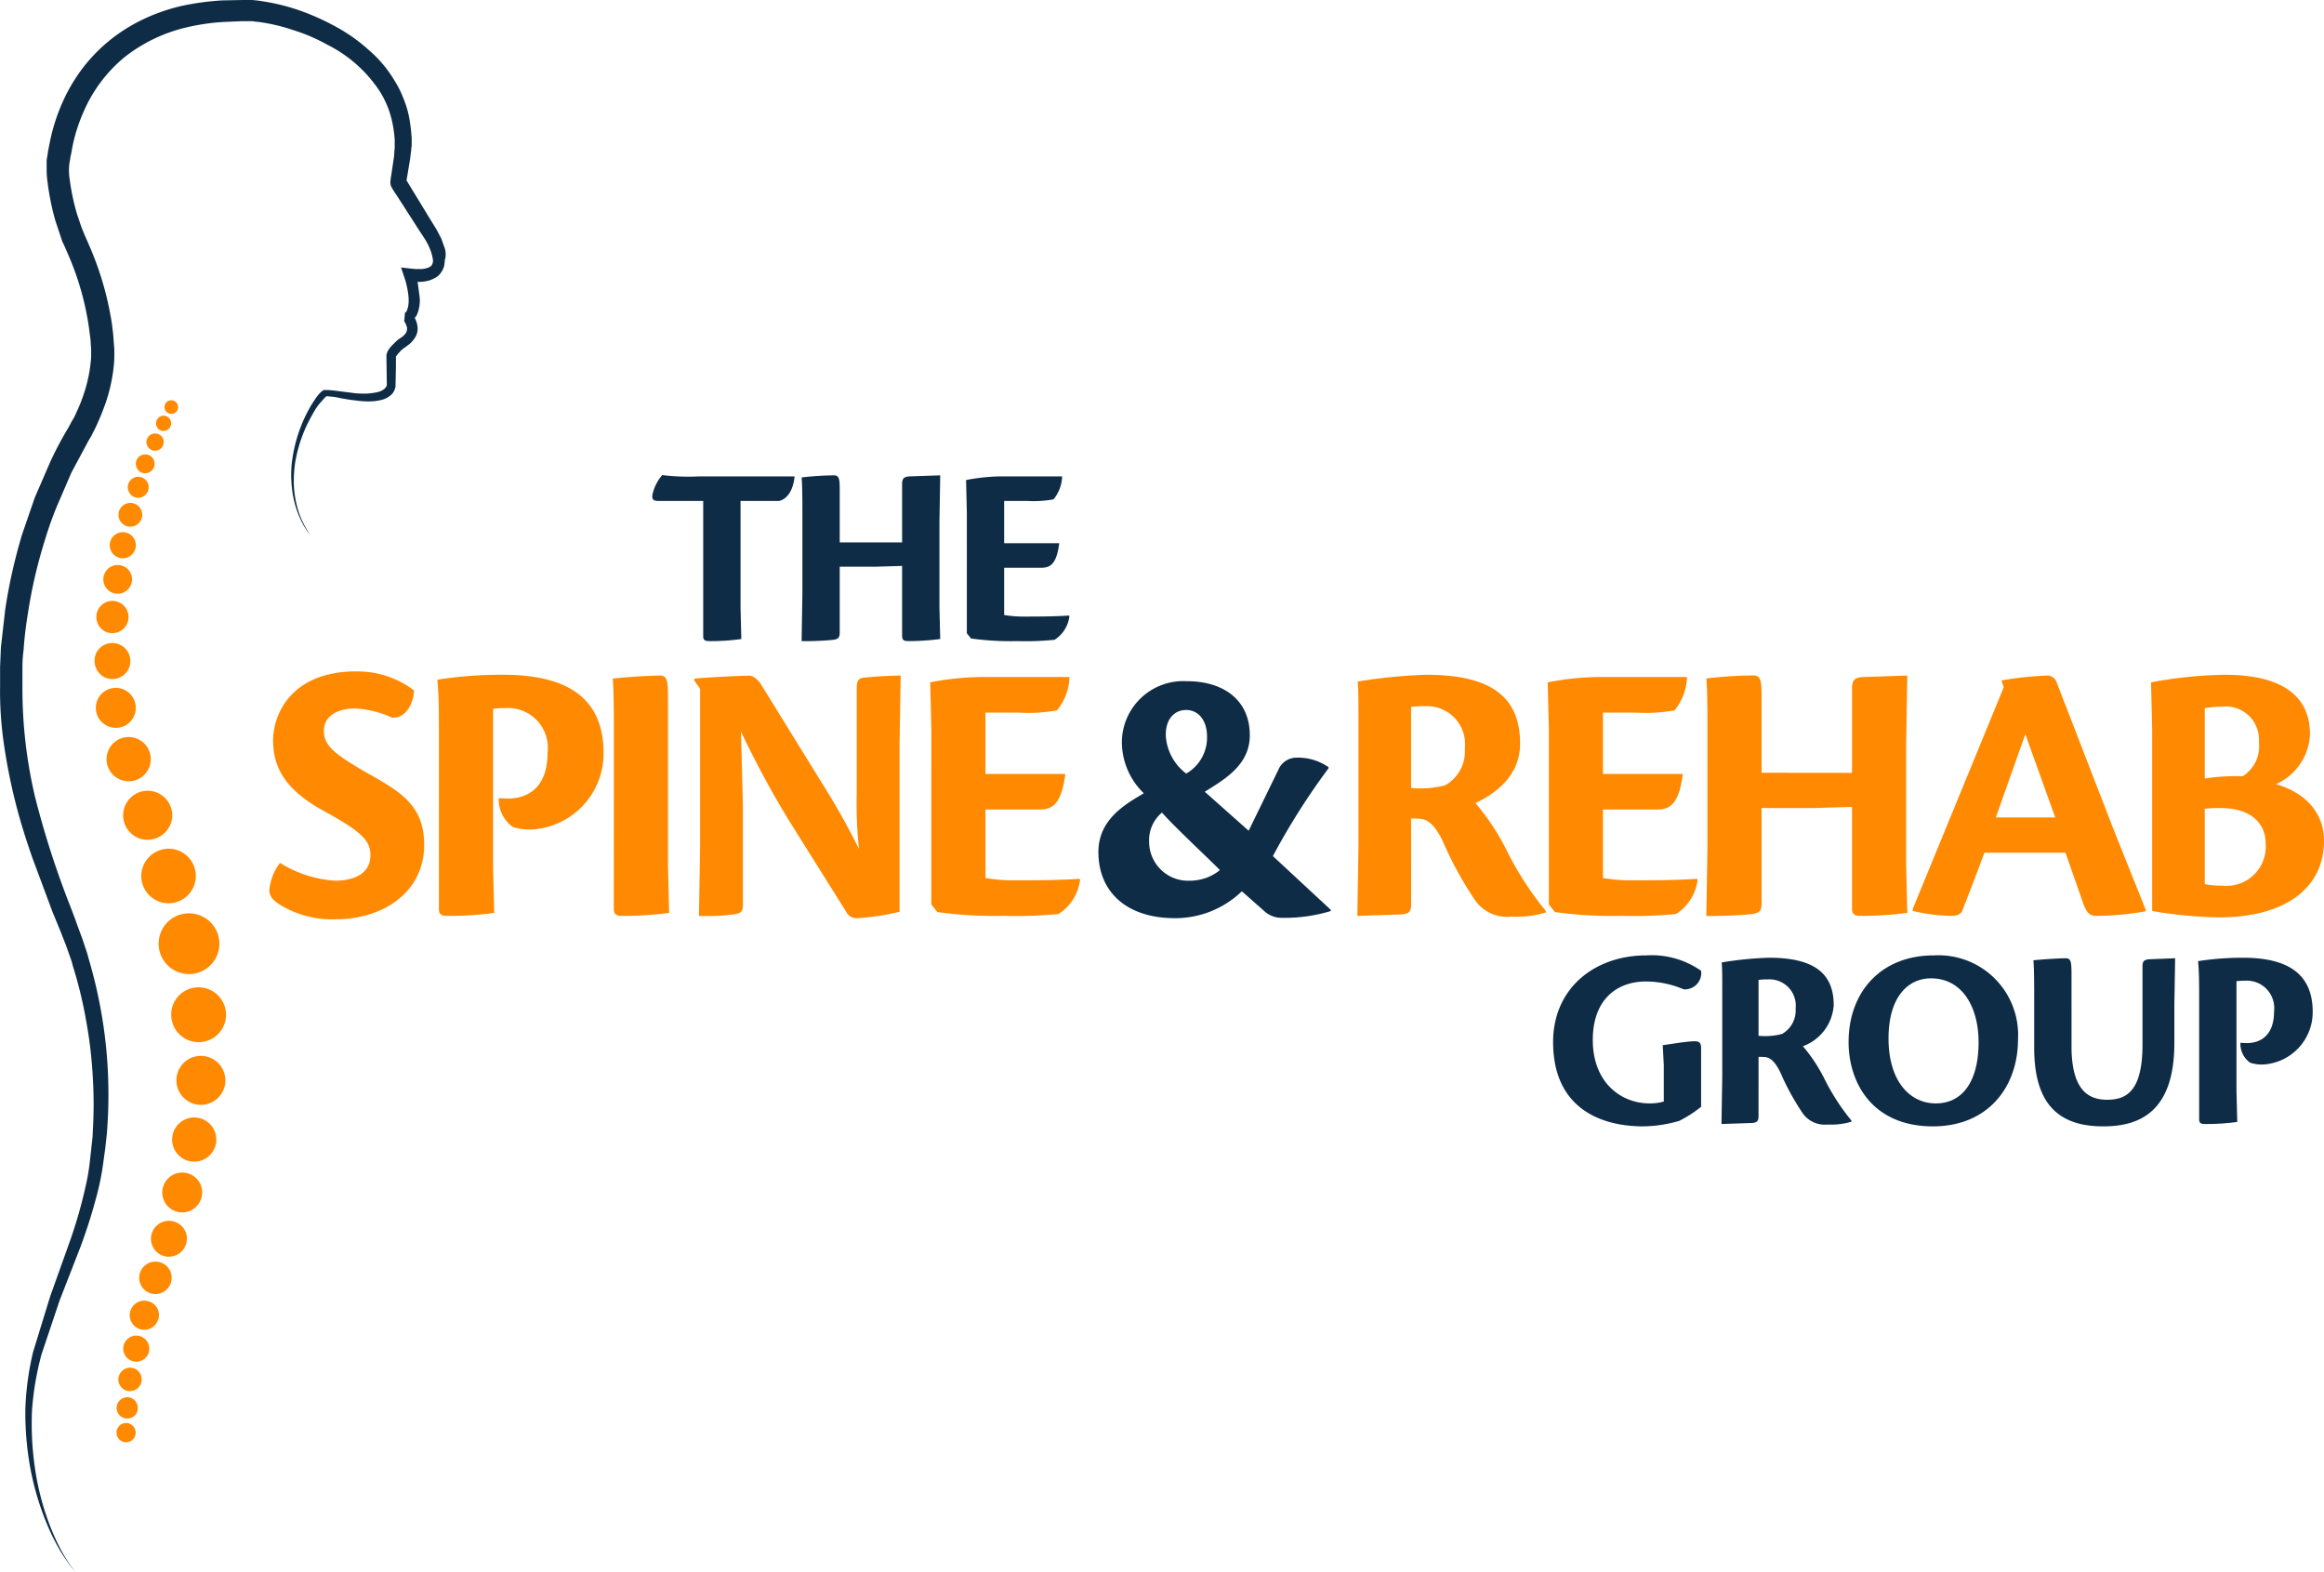 <svg xmlns="http://www.w3.org/2000/svg" width="178.066" height="120.453" xmlns:v="https://vecta.io/nano"><path d="M34.083 19.033l-.272-.755-.363-.695-.393-.634-1.511-2.477-.363-.6-.03-.03c0-.06.03-.151.03-.211l.242-1.45.091-.755a.59.59 0 0 1 .03-.211v-.6a13.38 13.38 0 0 0-.181-1.541 7.2 7.2 0 0 0-.448-1.521 7.52 7.52 0 0 0-.695-1.39 9.39 9.39 0 0 0-1.994-2.356 12.7 12.7 0 0 0-2.477-1.752A18.68 18.68 0 0 0 23 .816a15.98 15.98 0 0 0-2.93-.725c-.121-.03-.242-.03-.393-.06-.121 0-.272-.03-.393-.03h-.725l-1.511.03a20.28 20.28 0 0 0-2.991.393c-.999.217-1.971.541-2.9.967-.936.428-1.818.965-2.628 1.6a12.54 12.54 0 0 0-2.175 2.205 13.1 13.1 0 0 0-1.571 2.659c-.412.932-.726 1.904-.937 2.9l-.151.755c-.03.121-.03.242-.06.393l-.03.181-.03.181v.846a6.38 6.38 0 0 0 .06.785c.124 1.011.325 2.011.6 2.991l.483 1.45.06.181.091.181.151.332.272.634a21.66 21.66 0 0 1 1.511 5.347l.091.695a4.94 4.94 0 0 1 .06.665l.03.363v.332a4.46 4.46 0 0 1-.03.634 11.12 11.12 0 0 1-.574 2.6c-.145.433-.317.857-.514 1.269a3.76 3.76 0 0 1-.3.6l-.091.151-.06.121-.181.332c-.511.85-.975 1.727-1.39 2.628l-1.178 2.719-.967 2.81a40.96 40.96 0 0 0-1.3 5.77l-.332 2.931-.06 1.48v1.45a27.95 27.95 0 0 0 .3 4.5 43.79 43.79 0 0 0 .876 4.411c.363 1.45.816 2.87 1.3 4.26l1.541 4.139.423 1.027.211.514.393 1 .181.514.181.513a3.3 3.3 0 0 1 .151.514 32.75 32.75 0 0 1 1.027 4.2 33.93 33.93 0 0 1 .514 4.29c.091 1.439.091 2.881 0 4.32 0 .363-.06.725-.091 1.057l-.121 1.088a16.27 16.27 0 0 1-.363 2.115 36.1 36.1 0 0 1-1.208 4.169l-1.48 4.139-1.3 4.23a21.83 21.83 0 0 0-.6 4.411 23.89 23.89 0 0 0 .363 4.411 21.43 21.43 0 0 0 1.239 4.26c.279.685.602 1.351.967 1.994a9.92 9.92 0 0 0 .6.937c.205.305.427.597.665.876-.448-.577-.843-1.194-1.178-1.843a16.64 16.64 0 0 1-.876-1.994 20.17 20.17 0 0 1-1.057-4.23c-.206-1.44-.276-2.897-.211-4.35a22.84 22.84 0 0 1 .725-4.26l1.39-4.139 1.6-4.109a40.95 40.95 0 0 0 1.329-4.26 18.9 18.9 0 0 0 .417-2.203l.151-1.088.121-1.118a36.82 36.82 0 0 0 .091-4.471c-.06-1.488-.211-2.971-.453-4.441a36.93 36.93 0 0 0-1-4.381l-.151-.544-.181-.544-.181-.544-.393-1.057-.181-.514-.393-1.027c-1.059-2.701-1.947-5.466-2.659-8.278-.654-2.772-.979-5.611-.967-8.459v-1.42c0-.465.031-.929.091-1.39.06-.937.181-1.873.332-2.81a37.28 37.28 0 0 1 1.269-5.5c.267-.902.58-1.789.937-2.659l1.118-2.6 1.329-2.477.181-.3.091-.181.091-.181a7.25 7.25 0 0 0 .332-.695c.211-.453.393-.937.574-1.42a12.77 12.77 0 0 0 .665-3.051c.024-.261.035-.523.03-.785v-.393l-.03-.363-.06-.786-.091-.755a24.04 24.04 0 0 0-.634-2.93c-.272-.963-.608-1.915-1-2.84l-.3-.695-.151-.332-.06-.151-.06-.151c-.181-.423-.3-.846-.453-1.269a16.46 16.46 0 0 1-.574-2.689c-.069-.409-.08-.827-.03-1.239l.03-.181.03-.151c.005-.113.025-.224.06-.332l.121-.665a12.7 12.7 0 0 1 .816-2.568 11.12 11.12 0 0 1 3.172-4.26 12.14 12.14 0 0 1 4.834-2.3 16.41 16.41 0 0 1 2.719-.393l1.39-.06h.727a1.03 1.03 0 0 1 .3.03c.121 0 .211.03.332.03a14.12 14.12 0 0 1 2.659.634 13.38 13.38 0 0 1 2.538 1.088 10.35 10.35 0 0 1 4.018 3.535c.481.747.82 1.577 1 2.447a9.39 9.39 0 0 1 .181 1.329v.634c-.03.212-.03.453-.06.695l-.211 1.42c-.03.121-.03.242-.06.393v.121c-.03-.03.06.332.03.272l.03.03c0 .03.03.03.03.06l.03.03v.03l.091.151.393.6 1.571 2.447.393.6a5.6 5.6 0 0 1 .332.574c.093.195.174.395.242.6.052.179.092.36.121.544.01.137-.022.274-.091.393-.082.107-.2.182-.332.211-.184.064-.379.095-.574.091a5.12 5.12 0 0 1-.665-.03l-.785-.091.242.725c.03.06.03.121.06.181l.06.181.091.393c.055.259.095.521.121.785a2.86 2.86 0 0 1-.03.725c-.03.121-.06.211-.091.3a.31.31 0 0 1-.151.181l-.06.665h0l.03.03c0 .03.03.03.03.06.037.029.059.074.06.121.03.06.06.151.091.212a.7.7 0 0 1-.06.423 1.21 1.21 0 0 1-.393.393l-.091.06-.091.06c-.06.03-.091.091-.151.121l-.272.272a2.72 2.72 0 0 0-.272.3c-.03.06-.091.121-.121.181a1.31 1.31 0 0 0-.121.332v.121l.03 2.175v.03h0c-.002.023-.013.044-.03.06a.65.65 0 0 1-.121.181 1.19 1.19 0 0 1-.514.272 4.74 4.74 0 0 1-1.329.121c-.233-.005-.465-.025-.695-.06l-.725-.091-.725-.091c-.121 0-.242-.03-.393-.03h-.3a1.31 1.31 0 0 0-.211.151c-.186.179-.348.38-.483.6a7.12 7.12 0 0 0-.393.634 10.72 10.72 0 0 0-.634 1.329 11.42 11.42 0 0 0-.725 2.87 8.08 8.08 0 0 0-.03 1.48 8 8 0 0 0 .211 1.45 7.57 7.57 0 0 0 .483 1.39 6.47 6.47 0 0 0 .755 1.239 10.35 10.35 0 0 1-.695-1.269 7.38 7.38 0 0 1-.423-1.39 7.56 7.56 0 0 1-.151-1.42c-.001-.475.03-.949.091-1.42a11.06 11.06 0 0 1 .816-2.749c.198-.435.42-.859.665-1.269a3.85 3.85 0 0 1 .393-.574l.453-.514a.42.42 0 0 1 .091-.06h.06c.091 0 .211.03.332.03a4.81 4.81 0 0 1 .695.121l.725.121.755.091a6.31 6.31 0 0 0 .755.03c.264 0 .528-.031.785-.091a1.75 1.75 0 0 0 .788-.362.98.98 0 0 0 .3-.393 2.89 2.89 0 0 0 .091-.272v-.121l.03-1.541v-.665a.03.03 0 0 1 .03-.03.42.42 0 0 0 .091-.121c.06-.091.151-.151.211-.242a1.52 1.52 0 0 1 .242-.211c.03-.03.091-.06.121-.091l.06-.03.06-.06a2.13 2.13 0 0 0 .634-.634 1.28 1.28 0 0 0 .181-1 1.58 1.58 0 0 0-.151-.453c0-.03-.03-.06-.03-.091.03-.06.091-.091.121-.151a2.14 2.14 0 0 0 .181-.514c.079-.316.1-.644.06-.967l-.121-.906c0-.06-.03-.121-.03-.211h.091a2.86 2.86 0 0 0 .846-.121c.157-.058.308-.128.453-.211a1.13 1.13 0 0 0 .393-.363 1.81 1.81 0 0 0 .242-.483 3.01 3.01 0 0 0 .06-.483c.091-.295.091-.611 0-.906" fill="#0e2c46"/><path d="M11.524 36.134a.72.72 0 0 0 .205-.994.72.72 0 0 0-.994-.208.72.72 0 0 0-.211.993.7.7 0 0 0 1 .209zm-1.628 8.92a1.1 1.1 0 1 0-.731.427 1.1 1.1 0 0 0 .731-.428zm1.182-7.089a.8.8 0 1 0-1.129-.157.78.78 0 0 0 1.129.157zm-.473 2.145a.91.91 0 0 0 .05-1.284.91.91 0 0 0-1.284-.052.91.91 0 0 0-.054 1.284c.163.179.391.285.633.295s.477-.078.654-.243zm-2.647 8.213c.424.265.965.248 1.372-.042s.598-.797.486-1.284a1.23 1.23 0 0 0-1.001-.939c-.493-.081-.987.141-1.251.566-.349.58-.175 1.333.394 1.7zm4.227-13.863a.661.661 0 1 0-.508.04.66.66 0 0 0 .504-.04zm-.027 37.745c-.041.941.489 1.813 1.343 2.21a2.33 2.33 0 0 0 2.556-.397c.693-.637.933-1.63.608-2.514s-1.15-1.485-2.091-1.522c-.616-.027-1.217.192-1.67.609s-.722.998-.746 1.614zm.972 5.336a2.1 2.1 0 1 0 2.284-1.883 2.09 2.09 0 0 0-2.288 1.883zm-.372-44.572a.581.581 0 1 0-.761-.314.56.56 0 0 0 .761.314zm-1.916 33.873a2.09 2.09 0 1 0 2.337-1.8 2.11 2.11 0 0 0-2.337 1.8zm2.311-3.976a1.88 1.88 0 1 0-2.232 1.439 1.9 1.9 0 0 0 2.231-1.439zm.131-31.179a.521.521 0 1 0-.656-.34.53.53 0 0 0 .656.34zm-3.126 10.751a1 1 0 1 0-.693.335 1 1 0 0 0 .693-.334zm3.2 51.164c-.723-.23-1.496.17-1.726.893s.17 1.496.893 1.726 1.496-.17 1.726-.893c.116-.347.086-.727-.082-1.052s-.461-.569-.811-.675zm-1.02 3.138a1.242 1.242 0 1 0 .735 1.6 1.23 1.23 0 0 0-.735-1.6zm2-6.853c-.816-.209-1.648.284-1.857 1.1s.283 1.648 1.1 1.857 1.648-.283 1.857-1.1a1.51 1.51 0 0 0-1.104-1.857zm.866-4.237c-.917-.178-1.806.421-1.984 1.338s.42 1.806 1.337 1.985 1.806-.419 1.986-1.336a1.7 1.7 0 0 0-1.343-1.989zm.446-4.734c-1.026-.142-1.973.574-2.116 1.599a1.88 1.88 0 0 0 1.598 2.117c1.025.144 1.974-.571 2.118-1.597a1.88 1.88 0 0 0-1.603-2.12zm-4.152 18.832a1.11 1.11 0 0 0-1.218.221c-.324.314-.428.791-.262 1.21s.567.697 1.018.705.861-.257 1.041-.671a1.08 1.08 0 0 0-.578-1.465zm-1.313 7.428a.82.82 0 0 0-.907.03c-.268.192-.395.528-.319.85s.337.567.663.62a.82.82 0 0 0 .827-.375c.217-.386.103-.875-.263-1.125zm1.287-48.5c.283-.891-.209-1.843-1.1-2.126s-1.843.209-2.127 1.1.209 1.843 1.1 2.127c.427.139.892.102 1.292-.104s.7-.563.835-.991zM10.29 54.81a1.53 1.53 0 1 0-2 .837 1.52 1.52 0 0 0 2-.837zm-1.232 54.538c-.232.333-.15.791.183 1.023s.791.15 1.023-.183.15-.791-.182-1.023a.72.72 0 0 0-1.024.183zm1.339-4.447a.9.9 0 0 0-.885 1.567.9.9 0 0 0 1.226-.338.89.89 0 0 0 .086-.686c-.065-.231-.219-.427-.429-.543zM7.98 51.876a1.38 1.38 0 1 0-.6-1.857 1.43 1.43 0 0 0 .6 1.857zm2.914 50.562a1 1 0 1 0 .446 1.334 1 1 0 0 0-.446-1.33z" fill="#ff8900"/><path d="M53.88 48.76c0 .3.16.36.48.36a16.38 16.38 0 0 0 2.44-.16l-.06-2.44v-8.14h2.96c.46-.1 1.06-.6 1.18-1.88h-7.3a16.63 16.63 0 0 1-2.84-.1 3.39 3.39 0 0 0-.7 1.3c-.16.52 0 .68.36.68h3.48zm10.46-7.2v-4.04c0-.88-.06-1.1-.46-1.1-.822.009-1.644.062-2.46.16.04.38.06 1.22.06 2.56v6.34l-.06 3.64c.42.02 1.66-.02 2.24-.08.5-.04.68-.12.68-.56v-5.06h2.78l2-.06v5.36c0 .34.16.4.48.4a18.99 18.99 0 0 0 2.44-.16l-.06-2.46v-6.46l.06-3.62-2.38.08c-.36.04-.54.12-.54.58v4.48zm9.74 6.96l.32.4a22.23 22.23 0 0 0 3.54.2 22.45 22.45 0 0 0 2.86-.1 2.49 2.49 0 0 0 1.14-1.82l-.04-.04c-1.04.08-2.6.08-3.36.08a8.84 8.84 0 0 1-1.6-.12V43.5h2.86c.72 0 1.16-.34 1.36-1.88h-4.22v-3.24h1.76a8.49 8.49 0 0 0 2.02-.12c.409-.497.641-1.116.66-1.76h-4.76a14.98 14.98 0 0 0-2.6.28l.06 2.52z" fill="#0e2c46"/><path d="M27.308 51.44c-4.93 0-6.38 3.219-6.38 5.278 0 1.8.638 3.683 4 5.481 2.96 1.624 3.453 2.291 3.453 3.335 0 1.334-1.131 1.943-2.726 1.943a9.02 9.02 0 0 1-4.2-1.363c-.466.603-.75 1.327-.817 2.086 0 .406.2.725.783 1.1 1.296.798 2.8 1.193 4.321 1.135 3.48 0 6.757-1.972 6.757-5.713 0-2.842-1.6-3.944-4.031-5.307-2.755-1.566-3.654-2.233-3.654-3.422 0-1.015.87-1.711 2.407-1.711a7.72 7.72 0 0 1 2.813.7c1.16.087 1.682-1.276 1.682-2.088a7.16 7.16 0 0 0-4.379-1.45zm6.322 18.212c0 .435.2.522.7.522a24.92 24.92 0 0 0 3.538-.232l-.087-3.422V54.311a5.8 5.8 0 0 1 .957-.058c.901-.058 1.782.288 2.404.943s.92 1.553.815 2.45c0 2.813-1.624 3.538-3.045 3.538-.232 0-.551-.029-.7-.029a2.6 2.6 0 0 0 1.073 2.2 4.1 4.1 0 0 0 1.45.2c3.105-.172 5.529-2.749 5.51-5.858 0-4.5-3.161-6-7.743-6a32.4 32.4 0 0 0-4.988.377c.116 1.334.116 2.523.116 3.915zm13.4-.058c0 .493.2.58.7.58a26.17 26.17 0 0 0 3.538-.232l-.087-3.567V53.383c0-1.334-.087-1.624-.667-1.624a46.07 46.07 0 0 0-3.567.232c.058.551.087 1.74.087 3.683zm6.612-16.82V64.9l-.087 5.278a16.82 16.82 0 0 0 2.666-.12c.522-.087.7-.174.7-.754v-7.627l-.145-5.626a73.39 73.39 0 0 0 3.712 6.873l4.346 6.931a.88.88 0 0 0 .87.493c1.086-.067 2.163-.232 3.219-.493V57.1l.087-5.336c-.725 0-1.769.058-2.7.145-.464.029-.667.145-.667.812v8.091a32.2 32.2 0 0 0 .174 4.234 56.99 56.99 0 0 0-2.871-5.1l-4.727-7.656c-.29-.319-.522-.522-.841-.522-.58 0-3.509.145-4.176.232v.145zM71.359 69.3l.464.58a32.23 32.23 0 0 0 5.133.29 32.55 32.55 0 0 0 4.144-.141 3.61 3.61 0 0 0 1.656-2.639l-.056-.058c-1.508.116-3.77.116-4.872.116a12.83 12.83 0 0 1-2.32-.174v-5.249h4.147c1.044 0 1.682-.493 1.972-2.726h-6.121v-4.7h2.552c.98.059 1.963.001 2.929-.174.593-.721.929-1.619.957-2.552h-6.9a21.72 21.72 0 0 0-3.77.406l.087 3.654z" fill="#ff8900"/><path d="M101.966 69.71l-4.437-4.118a53.32 53.32 0 0 1 4.263-6.728v-.087a4.14 4.14 0 0 0-2.552-.725c-.583.04-1.091.413-1.305.957l-2.262 4.64-3.364-2.987c1.479-.928 3.451-2.03 3.451-4.321 0-2.813-2.146-4.147-4.785-4.147a4.71 4.71 0 0 0-5.017 4.606c-.009 1.501.599 2.939 1.682 3.978-1.3.783-3.48 1.943-3.48 4.495 0 3.127 2.233 5.075 5.858 5.075a7.34 7.34 0 0 0 5.133-2.059l1.711 1.511a1.95 1.95 0 0 0 1.363.522 12.09 12.09 0 0 0 3.741-.522zM89.322 56.312c0-1.305.725-1.914 1.566-1.914.9 0 1.595.754 1.595 2.03a3.17 3.17 0 0 1-1.595 2.842 3.93 3.93 0 0 1-1.566-2.929zm1.885 11.165a2.99 2.99 0 0 1-3.161-2.987c-.037-.857.328-1.683.986-2.233.87 1.015 3.683 3.625 4.437 4.408-.632.514-1.419.8-2.233.812z" fill="#0e2c46"/><path d="M108.118 62.721a1.9 1.9 0 0 1 .406 0c.638 0 1.218.116 2 1.682.695 1.613 1.54 3.157 2.524 4.611a3.01 3.01 0 0 0 2.755 1.218c.891.045 1.784-.063 2.639-.319V69.8a24.73 24.73 0 0 1-2.929-4.5 17.87 17.87 0 0 0-2.465-3.77c1.16-.551 3.422-1.856 3.422-4.553 0-3.567-2.2-5.278-7.192-5.278a39 39 0 0 0-5.249.522c.058.783.058 1.479.058 2.9v9.744L104 70.174l3.422-.116c.493-.058.7-.174.7-.754zm0-8.555a5.98 5.98 0 0 1 1.044-.058c.862-.054 1.703.278 2.297.905a2.91 2.91 0 0 1 .777 2.343 2.98 2.98 0 0 1-1.508 2.813 7.41 7.41 0 0 1-2.61.2zM118.674 69.3l.464.58a32.23 32.23 0 0 0 5.133.29c1.384.041 2.769-.006 4.147-.141a3.61 3.61 0 0 0 1.653-2.639l-.058-.058c-1.508.116-3.77.116-4.872.116a12.83 12.83 0 0 1-2.32-.174v-5.249h4.147c1.044 0 1.682-.493 1.972-2.726h-6.119v-4.7h2.552c.98.059 1.963.001 2.929-.174.593-.721.929-1.619.957-2.552h-6.902a21.72 21.72 0 0 0-3.77.406l.087 3.654zm16.3-10.092V53.35c0-1.276-.087-1.6-.667-1.6a32.8 32.8 0 0 0-3.567.232c.058.551.087 1.769.087 3.712V64.9l-.087 5.278c.607.022 2.405-.033 3.246-.12.725-.058.986-.174.986-.812v-7.337h4.031l2.9-.087v7.772c0 .493.232.58.7.58 1.182-.001 2.362-.079 3.534-.232l-.087-3.567v-9.367l.087-5.249-3.451.116c-.522.058-.783.174-.783.841v6.5zm23.283 6.123l1.363 3.886c.29.812.551.957 1.044.957a22.11 22.11 0 0 0 3.712-.348l.031-.116-2.494-6.235-4.321-11.165a.76.76 0 0 0-.7-.551 25.58 25.58 0 0 0-3.538.377l.174.522-6.989 17.023.029.116c.96.229 1.942.355 2.929.377.522 0 .754-.145.87-.435a312.94 312.94 0 0 0 1.682-4.408zm-5.336-2.7l2.262-6.38 2.291 6.38zM164.9 69.8a33.16 33.16 0 0 0 5.133.49c4.756 0 8.033-2.03 8.033-5.887 0-1.914-1.189-3.6-3.683-4.321 1.518-.672 2.528-2.142 2.61-3.8 0-1.943-.9-4.582-6.554-4.582a33.23 33.23 0 0 0-5.626.58l.087 3.625zm4.031-15.544a8.94 8.94 0 0 1 1.392-.116c.744-.068 1.48.197 2.011.722s.803 1.259.744 2.004c.123 1.038-.362 2.054-1.247 2.61a15.37 15.37 0 0 0-2.9.174zm0 7.714c.404-.048.811-.068 1.218-.058 2.175 0 3.451 1.044 3.451 2.755a3.01 3.01 0 0 1-3.335 3.19 6.53 6.53 0 0 1-1.334-.116z" fill="#ff8900"/><path d="M127.48 84.4a3.94 3.94 0 0 1-1.1.14c-2.18 0-4.34-1.6-4.34-4.86 0-3.06 1.8-4.48 4.08-4.48a7.4 7.4 0 0 1 2.88.6 1.25 1.25 0 0 0 1.01-.389c.26-.276.382-.655.33-1.031a6.6 6.6 0 0 0-4.2-1.18c-3.94 0-7.14 2.5-7.14 6.64 0 5.06 3.64 6.46 6.9 6.46a10.26 10.26 0 0 0 2.76-.42 9.35 9.35 0 0 0 1.68-1.08v-4.48c0-.42-.14-.54-.48-.54-.62 0-1.7.2-2.46.3l.08 1.54zm7.26-3.42a1.31 1.31 0 0 1 .28 0c.44 0 .84.08 1.38 1.16a19.3 19.3 0 0 0 1.74 3.18c.437.6 1.162.92 1.9.84a5.39 5.39 0 0 0 1.82-.22v-.08a17.03 17.03 0 0 1-2.02-3.1 12.32 12.32 0 0 0-1.7-2.6 3.6 3.6 0 0 0 2.36-3.14c0-2.46-1.52-3.64-4.96-3.64a26.8 26.8 0 0 0-3.62.36c.04.54.04 1.02.04 2v6.72l-.06 3.66 2.36-.08c.34-.04.48-.12.48-.52zm0-5.9c.238-.034.479-.048.72-.04a2.01 2.01 0 0 1 2.12 2.24c.058.793-.347 1.549-1.04 1.94a5.11 5.11 0 0 1-1.8.14zm13.44-1.88c-4.12 0-6.54 2.86-6.54 6.64 0 3.14 1.84 6.46 6.46 6.46 4.24 0 6.52-3.04 6.52-6.66a6.1 6.1 0 0 0-6.42-6.44zm-.22 1.76c2.38 0 3.64 2.18 3.64 4.9 0 2.92-1.18 4.68-3.28 4.68-2 0-3.62-1.72-3.62-4.98 0-3.2 1.52-4.6 3.24-4.6zm10.76-.34c0-.98-.06-1.2-.46-1.2-.46 0-2.06.1-2.46.16.04.42.06 1.24.06 2.58v4.12c0 4.14 1.72 6.02 5.28 6.02 2.54 0 5.46-.88 5.46-6.38v-2.86l.06-3.64-2.04.08c-.3.04-.46.12-.46.52v6c0 3.52-1.18 4.24-2.7 4.24-1.32 0-2.74-.58-2.74-4.1zm9.78 11.14c0 .3.14.36.48.36a17.19 17.19 0 0 0 2.44-.16l-.06-2.36v-8.42a4 4 0 0 1 .66-.04 2.1 2.1 0 0 1 2.22 2.34c0 1.94-1.12 2.44-2.1 2.44-.16 0-.38-.02-.48-.02a1.8 1.8 0 0 0 .74 1.52c.322.107.661.154 1 .14 2.141-.118 3.813-1.896 3.8-4.04 0-3.1-2.18-4.14-5.34-4.14-1.152-.002-2.302.085-3.44.26.08.92.08 1.74.08 2.7z" fill="#0e2c46"/></svg>